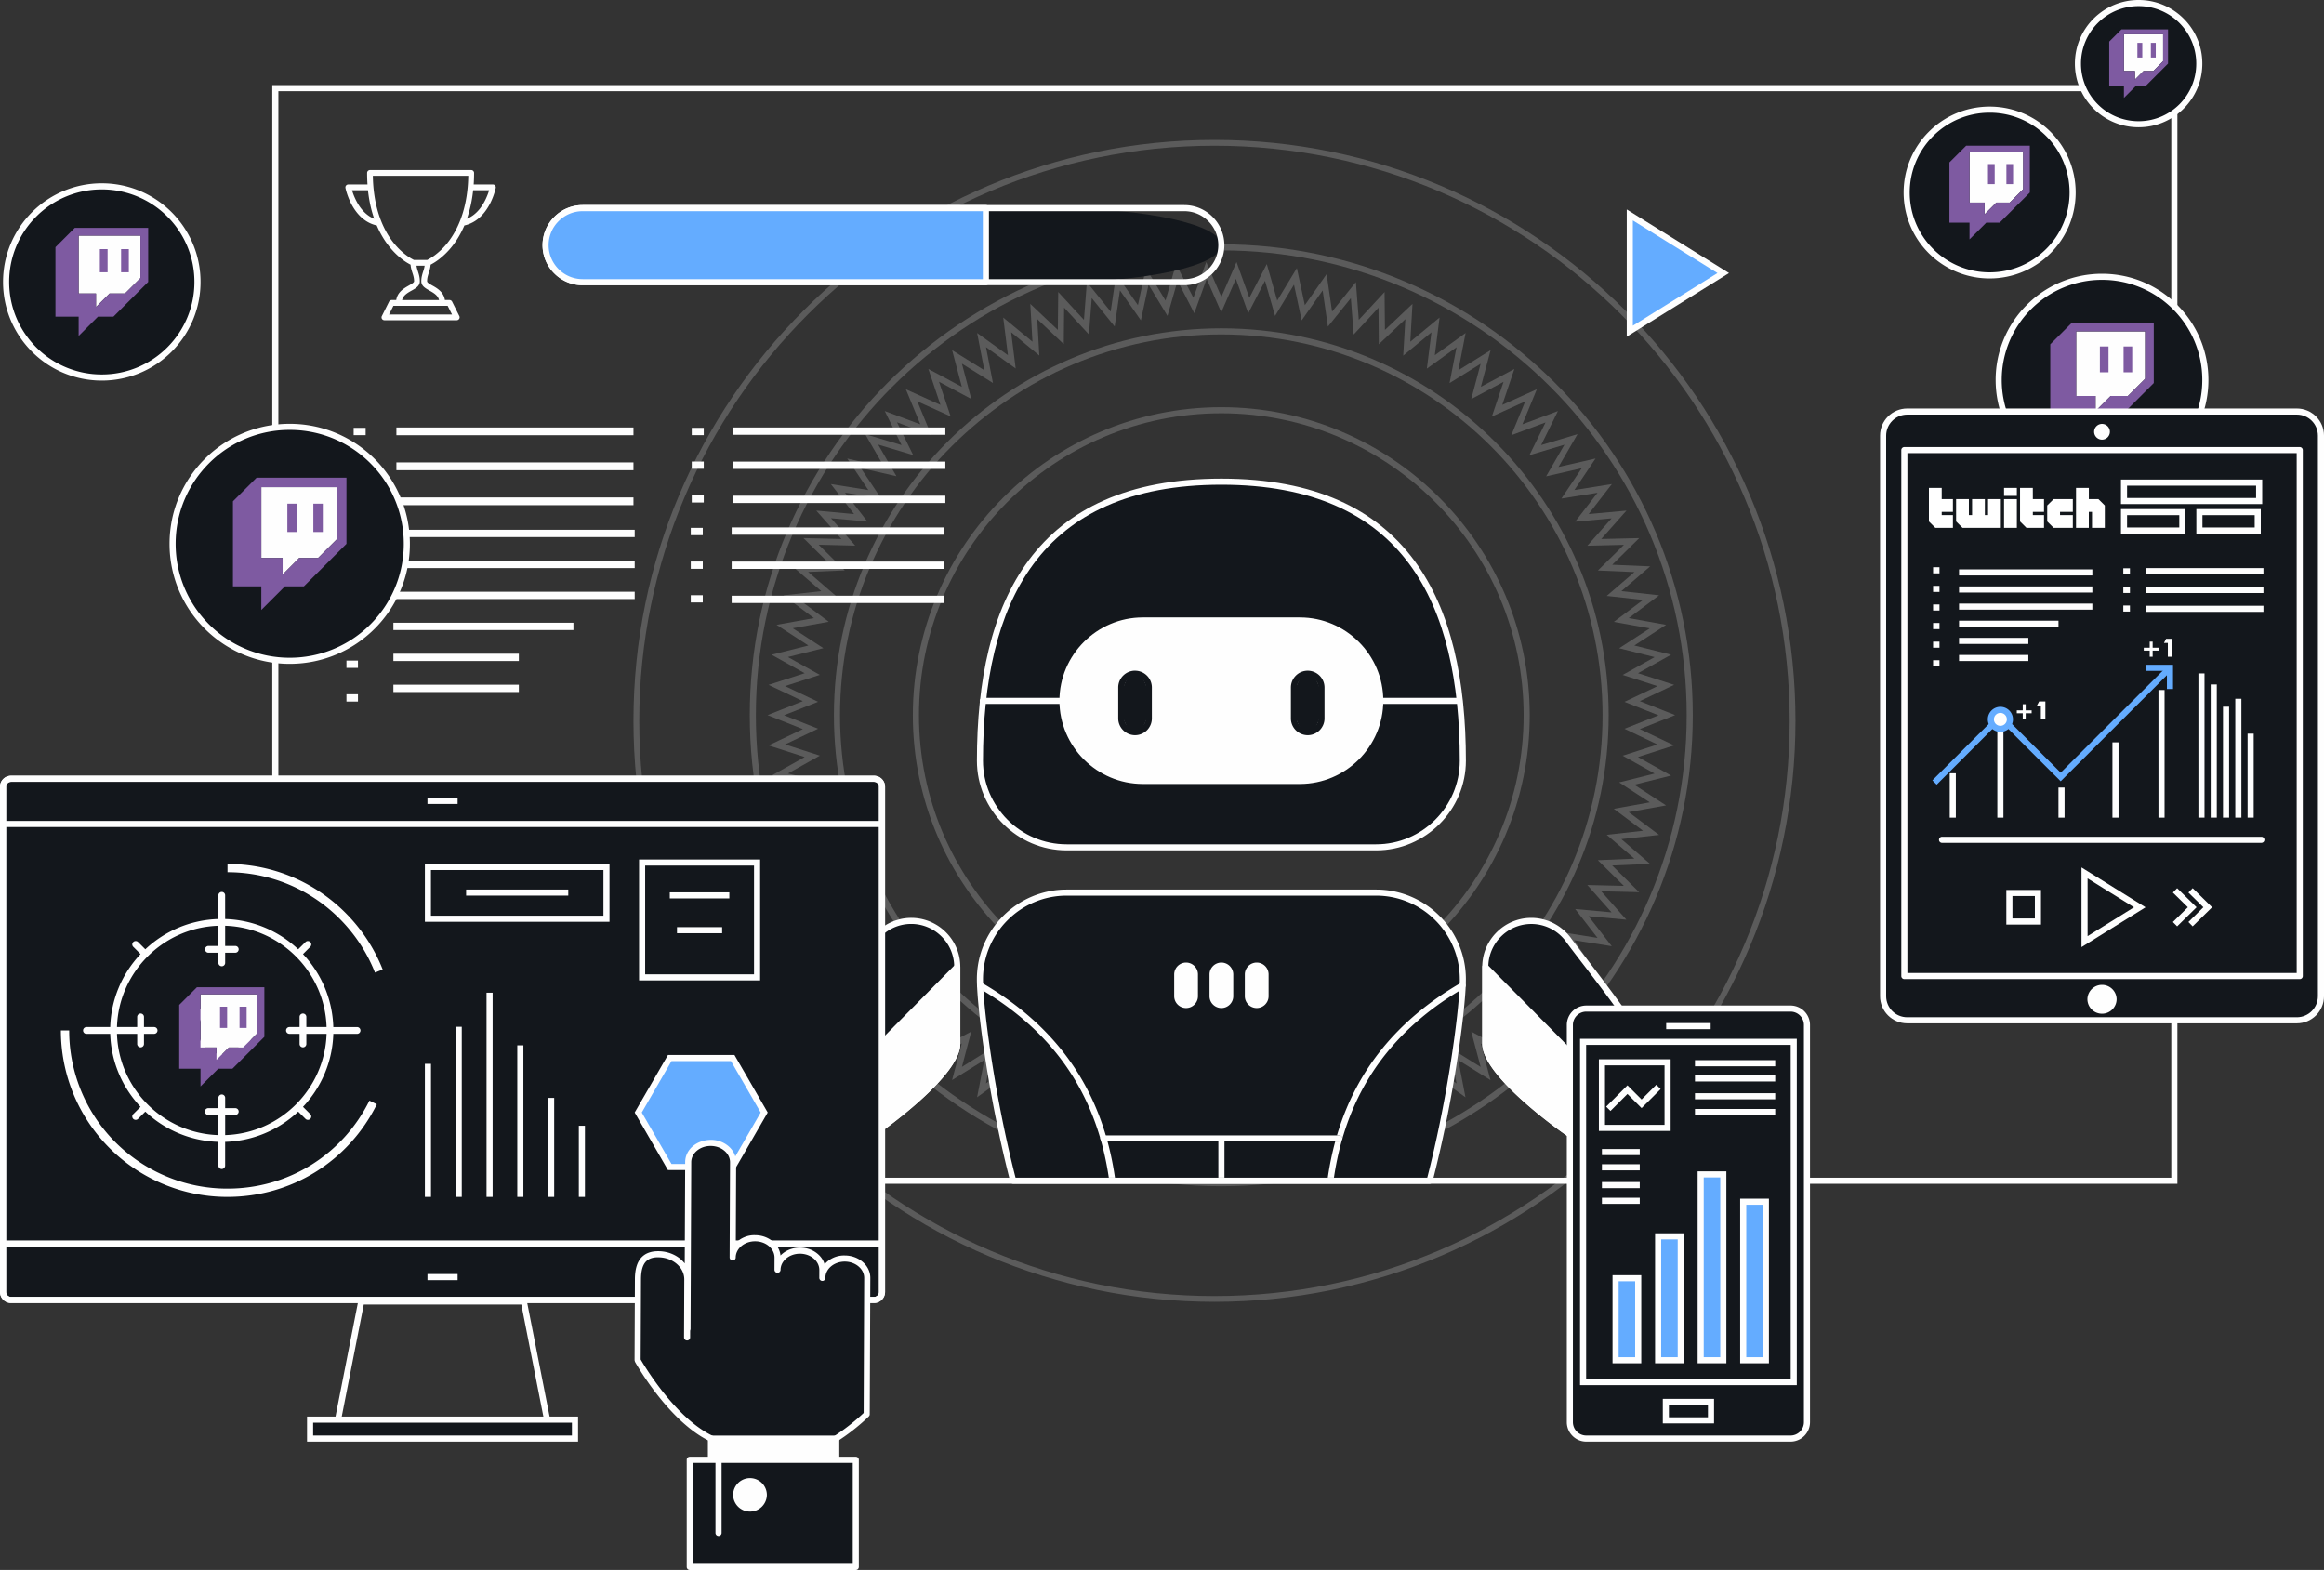 <svg width="598" height="404" fill="none" xmlns="http://www.w3.org/2000/svg"><rect width="100%" height="100%" fill="#333333" stroke="none"/><g clip-path="url(#clip0)"><path d="M307.309 287.535l3.181 8.845 3.76-8.625 3.759 8.625 3.181-8.845 4.318 8.35 2.585-9.039 4.87 8.049 1.977-9.19 5.391 7.704 1.349-9.303 5.905 7.322.728-9.365 6.382 6.908.088-9.397 6.834 6.463-.539-9.384 7.248 5.993-1.167-9.328 7.637 5.498-1.789-9.228 7.983 4.971-2.41-9.089 8.302 4.432-2.999-8.914 8.578 3.874-3.583-8.701 8.811 3.297-4.154-8.437 9.011 2.701-4.706-8.143 9.174 2.107-5.24-7.811 9.294 1.479-5.754-7.44 9.369.865-6.238-7.04 9.407.226-6.702-6.608 9.401-.401-7.123-6.143 9.351-1.034-7.525-5.648 9.263-1.661-7.888-5.134 9.13-2.276-8.214-4.595 8.961-2.877-8.503-4.043 8.754-3.473-8.754-3.467 8.503-4.037-8.961-2.883 8.214-4.589-9.13-2.282 7.888-5.121-9.257-1.661 7.525-5.648-9.351-1.035 7.129-6.137-9.4-.407 6.696-6.601-9.408.226 6.238-7.04-9.375.859 5.754-7.441-9.294 1.486 5.24-7.811-9.174 2.1 4.713-8.143-9.018 2.702 4.154-8.432-8.811 3.291 3.583-8.694-8.578 3.874 2.999-8.914-8.308 4.438 2.41-9.09-7.989 4.972 1.795-9.228-7.638 5.498 1.18-9.334-7.261 5.993.552-9.385-6.834 6.463-.087-9.402-6.383 6.901-.721-9.371-5.906 7.321-1.355-9.302-5.397 7.704-1.977-9.196-4.87 8.049-2.585-9.046-4.318 8.356-3.181-8.851-3.759 8.62-3.76-8.62-3.181 8.851-4.311-8.356-2.592 9.04-4.864-8.05-1.977 9.19-5.39-7.704-1.356 9.303-5.899-7.322-.721 9.372-6.383-6.915-.094 9.403-6.828-6.463.54 9.385-7.254-5.993 1.167 9.327-7.638-5.497 1.789 9.233-7.982-4.977 2.403 9.09-8.302-4.432 2.999 8.914-8.578-3.874 3.589 8.694-8.817-3.297 4.161 8.438-9.018-2.708 4.706 8.143-9.174-2.1 5.246 7.81-9.294-1.485 5.755 7.44-9.37-.858 6.238 7.046-9.407-.232 6.702 6.607-9.407.401 7.123 6.143-9.35 1.034 7.524 5.642-9.263 1.668 7.889 5.127-9.131 2.282 8.214 4.595-8.955 2.884 8.503 4.037-8.754 3.466 8.754 3.473-8.497 4.043 8.956 2.878-8.215 4.594 9.131 2.276-7.889 5.128 9.257 1.661-7.518 5.654 9.35 1.035-7.129 6.137 9.407.407-6.702 6.595 9.407-.22-6.238 7.034 9.37-.853-5.749 7.435 9.294-1.48-5.246 7.805 9.175-2.1-4.713 8.143 9.024-2.696-4.161 8.431 8.817-3.291-3.589 8.695 8.579-3.874-3.006 8.908 8.302-4.426-2.403 9.089 7.988-4.977-1.795 9.228 7.638-5.485-1.174 9.321 7.249-5.993-.54 9.391 6.834-6.463.088 9.396 6.382-6.901.722 9.365 5.899-7.322 1.349 9.303 5.397-7.704 1.977 9.189 4.863-8.042 2.592 9.039 4.324-8.35zm10.844 13.089l-3.897-8.945-3.904 8.945-3.301-9.177-4.48 8.663-2.686-9.378-5.052 8.35-2.052-9.541-5.604 7.999-1.4-9.66-6.124 7.598-.754-9.729-6.626 7.165-.088-9.754-7.092 6.707.559-9.747-7.531 6.224 1.224-9.678-7.926 5.691 1.864-9.578-8.296 5.159 2.497-9.434-8.616 4.595 3.119-9.24-8.899 4.012 3.722-9.021-9.15 3.416 4.317-8.75-9.356 2.802 4.888-8.451-9.52 2.182 5.441-8.105-9.645 1.529 5.968-7.716-9.727.883 6.476-7.303-9.765.232 6.953-6.845-9.758-.42 7.399-6.375-9.702-1.072 7.807-5.867-9.614-1.724 8.189-5.322-9.476-2.364 8.522-4.77-9.294-2.984 8.824-4.194-9.081-3.604 9.074-3.598-8.817-4.188 9.294-2.996-8.522-4.764 9.476-2.37-8.189-5.322 9.614-1.73-7.813-5.861 9.708-1.078-7.399-6.376 9.758-.42-6.953-6.857 9.771.238-6.47-7.309 9.727.89-5.974-7.723 9.645 1.542-5.441-8.105 9.52 2.175-4.888-8.45 9.357 2.808-4.318-8.757 9.15 3.422-3.722-9.02 8.899 4.018-3.113-9.246 8.617 4.601-2.492-9.434 8.284 5.165-1.858-9.585 7.926 5.705-1.211-9.685 7.525 6.218-.565-9.741 7.091 6.707.101-9.76 6.62 7.171.753-9.729 6.125 7.604 1.412-9.654 5.598 7.993 2.052-9.54 5.052 8.355 2.692-9.384 4.475 8.67 3.301-9.178 3.903 8.94 3.897-8.946 3.301 9.184 4.487-8.67 2.686 9.384 5.052-8.356 2.052 9.547 5.604-7.999 1.406 9.654 6.124-7.604.747 9.73 6.633-7.166.095 9.754 7.091-6.707-.565 9.741 7.531-6.218-1.224 9.685 7.926-5.705-1.864 9.579 8.29-5.166-2.497 9.435 8.616-4.602-3.113 9.247 8.899-4.018-3.722 9.02 9.144-3.416-4.318 8.751 9.357-2.802-4.888 8.443 9.526-2.175-5.441 8.106 9.645-1.536-5.974 7.723 9.727-.89-6.482 7.309 9.771-.232-6.954 6.851 9.759.42-7.399 6.376 9.708 1.072-7.813 5.867 9.614 1.73-8.183 5.316 9.476 2.369-8.522 4.765 9.3 2.996-8.823 4.187 9.074 3.599-9.081 3.604 8.824 4.194-9.301 2.99 8.523 4.77-9.476 2.357 8.183 5.322-9.614 1.731 7.813 5.861-9.708 1.078 7.392 6.375-9.758.42 6.953 6.858-9.771-.232 6.476 7.315-9.727-.896 5.968 7.723-9.651-1.536 5.44 8.112-9.52-2.182 4.883 8.45-9.357-2.802 4.318 8.758-9.144-3.423 3.721 9.027-8.898-4.025 3.112 9.246-8.61-4.601 2.498 9.435-8.29-5.159 1.858 9.578-7.926-5.704 1.211 9.678-7.524-6.218.558 9.741-7.091-6.713-.094 9.76-6.627-7.172-.753 9.729-6.125-7.597-1.406 9.66-5.598-7.999-2.052 9.535-5.052-8.35-2.679 9.378-4.487-8.67-3.301 9.177.006.019z" fill="#5B5B5B"/><path d="M314.254 86.061c-54.095 0-98.105 43.962-98.105 97.991 0 54.036 44.01 98.004 98.105 98.004 54.095 0 98.106-43.962 98.106-98.004 0-54.035-44.011-97.99-98.106-97.99zm0 197.562c-54.961 0-99.674-44.664-99.674-99.571 0-54.9 44.713-99.564 99.674-99.564 54.961 0 99.681 44.664 99.681 99.564 0 54.901-44.713 99.571-99.681 99.571z" fill="#5B5B5B"/><path d="M314.253 64.436c-66.032 0-119.756 53.66-119.756 119.618s53.724 119.624 119.756 119.624c66.031 0 119.755-53.666 119.755-119.624S380.284 64.436 314.253 64.436zm0 240.809c-66.898 0-121.325-54.367-121.325-121.191 0-66.823 54.427-121.185 121.325-121.185 66.897 0 121.324 54.362 121.324 121.185 0 66.824-54.427 121.191-121.324 121.191z" fill="#5B5B5B"/><path d="M314.255 106.348c-42.899 0-77.797 34.86-77.797 77.712 0 42.852 34.898 77.712 77.797 77.712 42.9 0 77.798-34.86 77.798-77.712 0-42.852-34.898-77.712-77.798-77.712zm0 156.991c-43.765 0-79.366-35.568-79.366-79.279 0-43.717 35.607-79.279 79.366-79.279 43.766 0 79.367 35.562 79.367 79.279s-35.601 79.279-79.367 79.279z" fill="#5B5B5B"/><path d="M312.5 37.5c-81.612 0-148.006 66.392-148.006 148.003 0 81.611 66.394 148.009 148.006 148.009s148.006-66.398 148.006-148.009c0-81.611-66.394-148.003-148.006-148.003zm0 297.5C230.063 335 163 267.933 163 185.497 163 103.067 230.069 36 312.5 36 394.937 36 462 103.061 462 185.497S394.937 335 312.5 335z" fill="#5B5B5B"/><path d="M188.27 155.174h54.728v-1.881H188.27v1.881zM188.523 129.444h54.729v-1.881h-54.729v1.881zM102 130h61v-2h-61v2zM188.27 137.61h54.728v-1.881H188.27v1.881zM188.523 111.881h54.729V110h-54.729v1.881zM102 112h61v-2h-61v2zM188.27 146.39h54.728v-1.88H188.27v1.88zM188.523 120.661h54.729v-1.881h-54.729v1.881zM102 121h61v-2h-61v2zM177.746 137.71h3.088v-1.881h-3.088v1.881zM178 111.98h3.088v-1.88H178v1.88zM91 111.98h3.088v-1.88H91v1.88zM177.746 146.373h3.088v-1.881h-3.088v1.881zM178 120.643h3.088v-1.88H178v1.88zM91 120.643h3.088v-1.88H91v1.88zM177.746 155.041h3.088v-1.881h-3.088v1.881zM178 129.311h3.088v-1.88H178v1.88zM91 129.311h3.088v-1.88H91v1.88zM101.225 138.205h62.096v-1.881h-62.096v1.881zM101.225 154.151h62.096v-1.881h-62.096v1.881zM101.225 170.106h32.281v-1.887h-32.281v1.887zM101.225 146.178h62.096v-1.881h-62.096v1.881zM101.225 162.133h46.326v-1.887h-46.326v1.887zM101.225 178.08h32.281v-1.881h-32.281v1.881zM89.147 137.215h2.962v-1.881h-2.962v1.881zM89.147 145.878h2.962v-1.881h-2.962v1.881zM89.147 154.545h2.962v-1.88h-2.962v1.88zM89.147 163.209h2.962v-1.881h-2.962v1.881zM89.147 171.874h2.962v-1.88h-2.962v1.88zM89.147 180.537h2.962v-1.881h-2.962v1.881z" fill="#FEFEFE"/><path d="M419.377 55.309v29.913l24.048-14.963-24.048-14.95z" fill="#64ACFF"/><path d="M420.157 56.72v27.092l21.776-13.546-21.776-13.547zm-1.569 29.913V53.898l26.313 16.367-26.313 16.368z" fill="#FEFEFE"/><path d="M71.631 303.057h487.075V23.47H71.631v279.587zm488.644 1.567H70.063V21.904h490.212v282.72z" fill="#FEFEFE"/><path d="M540.882 124.349c14.685 0 26.59-11.891 26.59-26.56 0-14.669-11.905-26.56-26.59-26.56s-26.589 11.891-26.589 26.56c0 14.669 11.904 26.56 26.589 26.56z" fill="#13171C"/><path d="M540.884 70.447c7.555 0 14.402 3.06 19.353 8.012 4.952 4.945 8.02 11.785 8.02 19.332a27.223 27.223 0 01-8.02 19.332 27.31 27.31 0 01-19.353 8.012 27.282 27.282 0 01-19.354-8.012c-4.952-4.946-8.02-11.785-8.02-19.332a27.223 27.223 0 018.02-19.332 27.31 27.31 0 0119.354-8.012zm18.243 9.115a25.736 25.736 0 00-18.243-7.548 25.75 25.75 0 00-18.25 7.548 25.677 25.677 0 00-7.555 18.223 25.692 25.692 0 007.555 18.229 25.74 25.74 0 0018.25 7.547c7.122 0 13.58-2.883 18.243-7.547a25.681 25.681 0 007.555-18.23 25.666 25.666 0 00-7.555-18.222z" fill="#FEFEFE"/><path d="M550.293 31.977c8.623 0 15.614-6.982 15.614-15.596S558.916.785 550.293.785c-8.623 0-15.613 6.982-15.613 15.596s6.99 15.596 15.613 15.596z" fill="#13171C"/><path d="M550.298 0c4.524 0 8.629 1.83 11.591 4.795a16.313 16.313 0 014.8 11.579c0 4.52-1.832 8.619-4.8 11.578a16.35 16.35 0 01-11.591 4.795c-4.525 0-8.629-1.83-11.591-4.795a16.314 16.314 0 01-4.801-11.578c0-4.52 1.833-8.62 4.801-11.579A16.347 16.347 0 01550.298 0zm10.486 5.905a14.794 14.794 0 00-10.486-4.338 14.793 14.793 0 00-10.487 4.338 14.765 14.765 0 00-4.342 10.475c0 4.087 1.657 7.792 4.342 10.475a14.798 14.798 0 0010.487 4.338c4.091 0 7.8-1.662 10.486-4.338a14.762 14.762 0 004.343-10.475c0-4.087-1.663-7.792-4.343-10.475z" fill="#FEFEFE"/><path d="M74.547 170.041c16.643 0 30.135-13.477 30.135-30.101 0-16.625-13.492-30.102-30.135-30.102s-30.135 13.477-30.135 30.102c0 16.624 13.492 30.101 30.135 30.101z" fill="#13171C"/><path d="M74.548 109.056c8.535 0 16.267 3.46 21.864 9.046 5.598 5.591 9.056 13.308 9.056 21.839 0 8.526-3.464 16.249-9.056 21.84-5.597 5.592-13.323 9.046-21.864 9.046a30.84 30.84 0 01-21.864-9.046c-5.597-5.591-9.055-13.308-9.055-21.84 0-8.525 3.458-16.248 9.056-21.839 5.597-5.592 13.322-9.046 21.863-9.046zm20.754 10.155a29.286 29.286 0 00-20.754-8.588 29.26 29.26 0 00-20.753 8.588c-5.309 5.303-8.597 12.638-8.597 20.73 0 8.093 3.288 15.427 8.597 20.731a29.286 29.286 0 0020.753 8.588 29.286 29.286 0 0020.754-8.588c5.309-5.304 8.597-12.638 8.597-20.731a29.194 29.194 0 00-8.597-20.73z" fill="#FEFEFE"/><path d="M511.972 70.867c11.791 0 21.35-9.548 21.35-21.326s-9.559-21.326-21.35-21.326c-11.79 0-21.349 9.548-21.349 21.326s9.559 21.326 21.349 21.326z" fill="#13171C"/><path d="M511.968 27.433a22.081 22.081 0 0115.651 6.475c4.004 4 6.483 9.528 6.483 15.634a22.031 22.031 0 01-6.483 15.634 22.081 22.081 0 01-15.651 6.475 22.078 22.078 0 01-15.651-6.475 22.031 22.031 0 01-6.483-15.634 22.031 22.031 0 016.483-15.634c4.003-4 9.538-6.475 15.651-6.475zm14.54 7.585A20.509 20.509 0 00511.968 29c-5.68 0-10.819 2.3-14.541 6.018a20.466 20.466 0 00-6.024 14.524 20.466 20.466 0 006.024 14.524 20.51 20.51 0 0014.541 6.018c5.679 0 10.819-2.3 14.54-6.018a20.462 20.462 0 006.025-14.524 20.462 20.462 0 00-6.025-14.524z" fill="#FEFEFE"/><path d="M26.193 97.145c13.597 0 24.619-11.01 24.619-24.592 0-13.582-11.022-24.592-24.619-24.592S1.574 58.971 1.574 72.553c0 13.582 11.023 24.592 24.62 24.592z" fill="#13171C"/><path d="M26.193 47.172a25.34 25.34 0 0117.967 7.434c4.6 4.595 7.442 10.939 7.442 17.947 0 7.009-2.842 13.352-7.442 17.947a25.34 25.34 0 01-17.967 7.435A25.34 25.34 0 018.226 90.5C3.626 85.905.783 79.562.783 72.553c0-7.008 2.843-13.352 7.443-17.947a25.34 25.34 0 0117.967-7.434zm16.856 8.544a23.779 23.779 0 00-16.856-6.97 23.779 23.779 0 00-16.856 6.97 23.726 23.726 0 00-6.979 16.837c0 6.576 2.667 12.531 6.979 16.838a23.78 23.78 0 0016.856 6.97 23.78 23.78 0 0016.856-6.97 23.727 23.727 0 006.978-16.838 23.726 23.726 0 00-6.978-16.837z" fill="#FEFEFE"/><path fill-rule="evenodd" clip-rule="evenodd" d="M109.976 67.175c.464-.213 2.924-1.442 5.353-4.476 2.441-3.046 5.347-8.581 5.441-17.734H95.655c.094 9.152 3 14.688 5.441 17.734 2.429 3.034 4.889 4.257 5.353 4.476h3.527zm-4.198 7.36c-1.205.676-2.441 1.385-2.649 2.958h10.161c-.208-1.567-1.444-2.275-2.649-2.959-1.01-.57-1.97-1.115-1.97-2.156 0-1.003.244-1.768.489-2.514.182-.57.345-1.122.408-1.761h-2.717c.056.64.219 1.19.408 1.761.238.74.489 1.511.489 2.514 0 1.04-.954 1.58-1.97 2.156zm-4.719 3.886l-1.394 2.79h17.101l-1.399-2.79h-14.308zm25.158-29.732h-4.719c-.314 3.16-.973 5.817-1.801 8.043 4.317-1.298 6.056-6.344 6.52-8.043zm-31.29 0h-4.725c.47 1.692 2.203 6.751 6.526 8.043-.828-2.226-1.487-4.884-1.8-8.043zm10.97 19.257c-.784-.382-3.132-1.68-5.491-4.614-1.092-1.347-2.266-3.172-3.263-5.547-6.282-1.285-7.926-9.134-7.995-9.472a.467.467 0 01.458-.558h5.24a44.624 44.624 0 01-.12-3.254c0-.256.214-.463.465-.463h26.043c.258 0 .465.207.465.464 0 1.134-.044 2.219-.12 3.253h5.241c.294 0 .514.27.458.558-.069.338-1.714 8.193-7.995 9.472-.998 2.376-2.178 4.193-3.264 5.547-2.366 2.934-4.713 4.238-5.497 4.614-.044.853-.257 1.542-.471 2.207-.226.702-.439 1.366-.439 2.225 0 .501.697.89 1.5 1.348 1.242.702 2.905 1.655 3.125 3.767h1.425c.175 0 .339.1.414.257l1.857 3.718a.462.462 0 01-.414.67H98.912a.463.463 0 01-.414-.67l1.858-3.718a.46.46 0 01.414-.257h1.418c.213-2.119 1.889-3.065 3.132-3.767.803-.452 1.493-.847 1.493-1.348 0-.859-.213-1.523-.445-2.225-.214-.665-.433-1.354-.477-2.207h.006z" fill="#FEFEFE"/><path d="M109.919 66.898c.27-.131.947-.476 1.839-1.128a17.852 17.852 0 003.363-3.24c1.368-1.706 2.881-4.207 3.954-7.705.803-2.614 1.355-5.78 1.418-9.585H95.937c.063 3.805.621 6.971 1.418 9.585 1.073 3.498 2.586 6 3.954 7.704 1.198 1.492 2.403 2.545 3.363 3.241.885.646 1.569.997 1.839 1.129h3.408zm2.159-.683c-.998.727-1.751 1.097-1.99 1.21l-.056.025h-3.64l-.057-.025c-.238-.106-.985-.476-1.989-1.21a18.195 18.195 0 01-3.464-3.341c-1.4-1.749-2.956-4.313-4.054-7.886-.835-2.72-1.406-6.024-1.45-10.017v-.276h25.667v.276c-.044 3.987-.615 7.297-1.449 10.017-1.099 3.573-2.649 6.137-4.054 7.886a18.195 18.195 0 01-3.464 3.341zm-6.163 8.557c-.584.332-1.18.67-1.644 1.103-.377.357-.672.784-.81 1.335h9.508c-.138-.558-.433-.984-.81-1.335-.464-.439-1.06-.777-1.644-1.103h-.006c-1.08-.615-2.103-1.191-2.103-2.389 0-.52.063-.984.164-1.41.094-.42.219-.809.338-1.185.095-.282.176-.558.245-.833a8.08 8.08 0 00.113-.57h-2.096c.032.193.069.381.113.57.069.282.157.558.245.833.119.376.245.765.339 1.185.094.433.163.89.163 1.41 0 1.198-1.023 1.775-2.102 2.389l-.007.006-.006-.006zm-2.021.708c.502-.476 1.13-.834 1.745-1.178l.012-.007c.942-.532 1.827-1.034 1.827-1.912 0-.482-.057-.902-.145-1.29a11.568 11.568 0 00-.326-1.136 13.753 13.753 0 01-.257-.87 6.198 6.198 0 01-.163-.947l-.026-.301h3.32l-.025.3a6.057 6.057 0 01-.163.947c-.075.301-.163.59-.257.871-.12.364-.239.734-.327 1.135a5.797 5.797 0 00-.144 1.291c0 .878.885 1.38 1.826 1.912l.013.007c.621.35 1.242.702 1.744 1.178.527.495.923 1.122 1.029 1.975l.038.307h-10.788l.038-.307c.113-.859.502-1.48 1.029-1.975zm-2.667 3.216l-1.123 2.238h16.21l-1.124-2.238h-13.969.006zm-1.807 2.388l1.475-2.94h14.64l1.676 3.335H99.225l.201-.395h-.006zm26.439-32.126h-4.111a34.375 34.375 0 01-.69 4.156 30.872 30.872 0 01-.91 3.165c1.337-.526 2.397-1.435 3.232-2.457 1.38-1.705 2.134-3.723 2.479-4.858v-.006zm-4.356-.552h5.084l-.095.345c-.294 1.066-1.079 3.435-2.679 5.41-.998 1.234-2.316 2.313-4.029 2.82l-.527.157.194-.514a29.048 29.048 0 001.08-3.636c.307-1.329.546-2.77.703-4.337l.025-.251h.251l-.007.006zm-26.815.552h-4.11c.345 1.134 1.098 3.16 2.478 4.864.829 1.022 1.896 1.937 3.226 2.457a30.344 30.344 0 01-.91-3.165 35.884 35.884 0 01-.69-4.156h.006zm-4.474-.552h4.97l.025.25c.157 1.568.395 3.01.703 4.339a29.123 29.123 0 001.08 3.636l.188.514-.528-.157c-1.713-.514-3.025-1.593-4.029-2.821-1.6-1.975-2.384-4.344-2.68-5.41l-.093-.345h.357l.007-.006zm15.431 19.709a14.02 14.02 0 01-2.058-1.304 19.324 19.324 0 01-3.383-3.31 22.113 22.113 0 01-1.813-2.627c-.496-.846-.986-1.799-1.437-2.852-2.134-.476-3.74-1.686-4.933-3.103-2.34-2.77-3.088-6.331-3.132-6.557l-.012-.144a.744.744 0 01.596-.727c.05-.007.094-.013.145-.013h4.945a39.91 39.91 0 01-.07-1.304 50.06 50.06 0 01-.03-1.673c0-.2.08-.389.219-.52a.747.747 0 01.52-.22h26.044c.201 0 .389.081.521.22.132.131.22.32.22.52 0 .551-.013 1.11-.032 1.673-.019.452-.037.884-.069 1.304h4.945a.716.716 0 01.571.27c.107.132.17.294.17.47l-.013.138c-.044.226-.79 3.786-3.131 6.557-1.193 1.417-2.799 2.626-4.933 3.103a24.665 24.665 0 01-1.437 2.852 21.444 21.444 0 01-1.813 2.633 19.347 19.347 0 01-3.389 3.31 14.434 14.434 0 01-2.052 1.304 6.585 6.585 0 01-.17 1.059c-.088.363-.194.715-.307 1.053-.113.345-.22.683-.302 1.034a5.06 5.06 0 00-.125 1.11c0 .339.628.696 1.355 1.103.641.358 1.381.784 2.002 1.398.59.583 1.067 1.33 1.224 2.332h1.186a.72.72 0 01.389.113c.12.069.214.175.276.3l1.858 3.718a.717.717 0 01.075.357.82.82 0 01-.106.358l-.007.006a.81.81 0 01-.27.257.776.776 0 01-.357.094H98.918a.71.71 0 01-.358-.094.738.738 0 01-.27-.25l-.006-.007a.79.79 0 01-.107-.357.673.673 0 01.082-.364l1.857-3.717a.783.783 0 01.27-.301.78.78 0 01.389-.113h1.18c.157-1.01.634-1.749 1.23-2.332.628-.614 1.375-1.034 2.008-1.398.389-.22.753-.426 1.011-.633.207-.163.345-.326.345-.476 0-.408-.05-.771-.126-1.11-.075-.345-.188-.683-.301-1.034-.107-.339-.22-.677-.307-1.053a5.872 5.872 0 01-.17-1.066v.013zm-1.726-1.743c.961.72 1.726 1.135 2.109 1.323l.144.069.007.163c.018.407.081.777.169 1.128.082.345.188.683.295 1.01.119.356.232.707.314 1.077a5.4 5.4 0 01.144 1.229c0 .345-.213.64-.552.903-.289.232-.672.445-1.086.677-.609.344-1.318.746-1.895 1.31-.559.545-.998 1.26-1.098 2.244l-.025.25h-1.67a.236.236 0 00-.1.026.159.159 0 00-.069.075l-1.864 3.717a.25.25 0 00-.019.094c0 .032.013.063.025.088a.16.16 0 00.076.069.207.207 0 00.094.025h18.607a.164.164 0 00.094-.025.187.187 0 00.1-.163.194.194 0 00-.019-.088l-1.857-3.717a.164.164 0 00-.069-.075.19.19 0 00-.101-.032h-1.675l-.025-.244c-.101-.984-.54-1.699-1.098-2.244-.571-.564-1.274-.966-1.877-1.304l-.012-.006c-.879-.496-1.632-.928-1.632-1.58a5.4 5.4 0 01.144-1.229c.088-.376.201-.727.314-1.078a12.8 12.8 0 00.295-1.01 6.16 6.16 0 00.163-1.127l.007-.164.144-.068c.383-.182 1.148-.596 2.108-1.323.967-.727 2.128-1.774 3.295-3.216a20.907 20.907 0 001.764-2.564c.502-.859.997-1.824 1.455-2.915l.057-.131.144-.032c2.065-.42 3.621-1.586 4.77-2.946 2.246-2.664 2.968-6.093 3.012-6.312v-.038a.234.234 0 00-.044-.125.23.23 0 00-.113-.07c-1.669-.125-3.834 0-5.566 0l.018-.294a45.158 45.158 0 00.12-3.235.17.17 0 00-.057-.131.197.197 0 00-.138-.057H95.203c-.05 0-.1.02-.132.057a.17.17 0 00-.057.131 45.66 45.66 0 00.12 3.229l.019.294c-1.708 0-3.935-.131-5.573 0a.17.17 0 00-.107.063.198.198 0 00-.044.12v.037c.044.22.76 3.648 3.013 6.312 1.148 1.36 2.704 2.526 4.769 2.947l.144.03.057.132c.458 1.091.954 2.063 1.456 2.922a20.757 20.757 0 001.763 2.557 18.693 18.693 0 003.288 3.216v.019zM556.605 15.746l-2.523 2.52h-2.523l-2.203 2.207v-2.207h-2.842V8.819h10.091v6.927z" fill="#FEFEFE"/><path d="M556.603 15.747l-2.522 2.52h-2.523l-2.209 2.207v-2.207h-2.837V8.821h10.085v6.926h.006zm-10.718-8.186l-3.151 3.146v11.334h3.785v3.147l3.15-3.147h2.523l5.673-5.667V7.561h-11.98z" fill="#7E5AA1"/><path d="M553.447 14.808h1.262v-3.78h-1.262v3.78zM549.982 14.808h1.262v-3.78h-1.262v3.78z" fill="#7E5AA1"/><path d="M86.715 138.724l-4.87 4.865h-4.87l-4.254 4.256v-4.256h-5.479v-18.236h19.473v13.371z" fill="#FEFEFE"/><path d="M86.715 138.725l-4.87 4.865h-4.87l-4.26 4.256v-4.256h-5.48v-18.236H86.71v13.371h.006zM66.03 122.922l-6.088 6.08v21.878h7.299v6.08l6.087-6.08h4.87l10.95-10.939v-17.019H66.032z" fill="#7E5AA1"/><path d="M80.629 136.901h2.435v-7.291h-2.435v7.291zM73.94 136.901h2.428v-7.291H73.94v7.291z" fill="#7E5AA1"/><path d="M520.589 48.682l-3.446 3.441h-3.451l-3.019 3.015v-3.015h-3.878v-12.92h13.794v9.479z" fill="#FEFEFE"/><path d="M520.586 48.681l-3.451 3.448h-3.452l-3.018 3.015V52.13h-3.879v-12.92h13.794v9.472h.006zm-14.659-11.196l-4.312 4.307v15.502h5.171v4.307l4.312-4.307h3.451l7.757-7.748V37.492h-16.379v-.007z" fill="#7E5AA1"/><path d="M516.275 47.385h1.726v-5.166h-1.726v5.166zM511.539 47.385h1.726v-5.166h-1.726v5.166z" fill="#7E5AA1"/><path d="M36.137 71.555l-3.979 3.974H28.18l-3.477 3.48v-3.48h-4.474V60.635h15.908v10.92z" fill="#FEFEFE"/><path d="M36.138 71.556l-3.979 3.974H28.18l-3.482 3.48v-3.48h-4.475v-14.9h15.909v10.926h.006zm-16.9-12.913l-4.97 4.964v17.878h5.968v4.965l4.97-4.965h3.979l8.948-8.939V58.643H19.238z" fill="#7E5AA1"/><path d="M31.162 70.071h1.99V64.11h-1.99v5.961zM25.695 70.071h1.99V64.11h-1.99v5.961z" fill="#7E5AA1"/><path d="M551.976 97.463l-4.437 4.432h-4.437l-3.884 3.881v-3.881h-4.989V85.277h17.747v12.186z" fill="#FEFEFE"/><path d="M551.976 97.465l-4.437 4.432h-4.437l-3.884 3.88v-3.88h-4.996V85.272h17.754v12.193zM533.118 83.06L527.57 88.6v19.947h6.659v5.541l5.547-5.541h4.437l9.984-9.974V83.06h-21.079z" fill="#7E5AA1"/><path d="M546.428 95.804h2.221v-6.651h-2.221v6.65zM540.328 95.804h2.222v-6.651h-2.222v6.65z" fill="#7E5AA1"/><path d="M271.169 53.56h-87.694c-23.8 0-43.094 4.264-43.094 9.525 0 5.26 19.294 9.525 43.094 9.525h87.694c23.8 0 43.094-4.264 43.094-9.525 0-5.26-19.294-9.525-43.094-9.525z" fill="#13171C"/><path d="M149.922 52.775h154.811c2.837 0 5.423 1.16 7.286 3.028a10.269 10.269 0 013.031 7.278c0 2.833-1.161 5.416-3.031 7.284a10.29 10.29 0 01-7.286 3.028H149.922c-2.836 0-5.422-1.16-7.285-3.028a10.266 10.266 0 01-3.032-7.278 10.28 10.28 0 013.032-7.284 10.29 10.29 0 017.285-3.028zm154.811 1.567H149.922a8.736 8.736 0 00-6.181 2.57 8.704 8.704 0 00-2.573 6.175c0 2.4.985 4.589 2.573 6.175a8.725 8.725 0 006.181 2.57h154.811a8.736 8.736 0 006.182-2.57 8.703 8.703 0 002.573-6.175c0-2.4-.985-4.589-2.573-6.175a8.726 8.726 0 00-6.182-2.57z" fill="#FEFEFE"/><path fill-rule="evenodd" clip-rule="evenodd" d="M149.921 53.56h103.76v19.05h-103.76c-5.246 0-9.532-4.288-9.532-9.522 0-5.24 4.292-9.522 9.532-9.522v-.006z" fill="#64ACFF"/><path d="M149.922 52.775h103.76c.433 0 .784.351.784.784v19.05a.784.784 0 01-.784.784h-103.76c-2.836 0-5.422-1.16-7.285-3.028a10.266 10.266 0 01-3.032-7.278 10.28 10.28 0 013.032-7.284 10.29 10.29 0 017.285-3.028zm102.976 1.567H149.922a8.736 8.736 0 00-6.181 2.57 8.704 8.704 0 00-2.573 6.175c0 2.4.985 4.589 2.573 6.175a8.725 8.725 0 006.181 2.57h102.976V54.342z" fill="#FEFEFE"/><path d="M597.213 256.361c0 3.422-2.78 6.193-6.206 6.193H490.755c-3.426 0-6.206-2.771-6.206-6.193V112.095a6.196 6.196 0 016.206-6.194h100.252c3.426 0 6.206 2.777 6.206 6.194v144.266z" fill="#13171C"/><path d="M490.759 106.686c-2.988 0-5.423 2.426-5.423 5.41v144.266c0 2.984 2.429 5.41 5.423 5.41H591.01c2.987 0 5.422-2.426 5.422-5.41V112.096c0-2.984-2.428-5.41-5.422-5.41H490.759zM591.01 263.339H490.759c-3.854 0-6.991-3.128-6.991-6.977V112.096c0-3.849 3.137-6.977 6.991-6.977H591.01c3.853 0 6.991 3.128 6.991 6.977v144.266c0 3.849-3.138 6.977-6.991 6.977z" fill="#FEFEFE"/><path d="M490.016 251.164h101.732V115.818H490.016v135.346z" fill="#13171C"/><path d="M490.801 250.38h100.17V116.608h-100.17V250.38zm100.955 1.568H490.017a.785.785 0 01-.785-.784V115.825c0-.433.352-.784.785-.784h101.739c.433 0 .784.351.784.784v135.339a.784.784 0 01-.784.784z" fill="#FEFEFE"/><path d="M542.126 111.112a1.244 1.244 0 01-2.485 0 1.241 1.241 0 012.485 0z" fill="#fff"/><path d="M540.879 110.655a.457.457 0 100 .915.456.456 0 100-.915zm0 2.476a2.03 2.03 0 01-2.027-2.025 2.03 2.03 0 012.027-2.025 2.03 2.03 0 012.027 2.025 2.03 2.03 0 01-2.027 2.025zM543.86 257.106a2.973 2.973 0 01-2.981 2.972 2.972 2.972 0 110-5.943 2.977 2.977 0 012.981 2.971z" fill="#FEFEFE"/><path d="M540.88 254.92a2.19 2.19 0 00-2.19 2.187c0 1.204.985 2.188 2.19 2.188a2.19 2.19 0 002.19-2.188 2.19 2.19 0 00-2.19-2.187zm0 5.942a3.76 3.76 0 01-3.759-3.755 3.76 3.76 0 017.518 0 3.763 3.763 0 01-3.759 3.755zM552.18 157.454h30.235v-1.573H552.18v1.573zM552.18 147.75h30.235v-1.573H552.18v1.573zM552.18 152.604h30.235v-1.568H552.18v1.568zM546.359 147.801h1.707v-1.568h-1.707v1.568zM546.359 152.591h1.707v-1.567h-1.707v1.567zM546.359 157.379h1.707v-1.567h-1.707v1.567zM504.09 148.077h34.302v-1.567H504.09v1.567zM504.09 156.89h34.302v-1.574H504.09v1.574zM504.09 165.698h17.835v-1.567H504.09v1.567zM504.09 152.478h34.302v-1.567H504.09v1.567zM504.09 161.292h25.591v-1.567H504.09v1.567zM504.09 170.106h17.835v-1.567H504.09v1.567zM497.418 147.531h1.638v-1.567h-1.638v1.567zM497.418 152.322h1.638v-1.567h-1.638v1.567zM497.418 157.111h1.638v-1.574h-1.638v1.574zM497.418 161.894h1.638v-1.574h-1.638v1.574zM497.418 166.675h1.638v-1.567h-1.638v1.567zM497.418 171.465h1.638v-1.567h-1.638v1.567z" fill="#FEFEFE"/><path d="M498.339 201.918l-1.11-1.11 17.502-17.483 15.519 15.502 27.418-27.387 1.111 1.103-28.529 28.503-15.519-15.508-16.392 16.38z" fill="#64ACFF"/><path d="M559.149 177.301h-1.569v-4.664h-5.478v-1.567h7.047v6.231z" fill="#64ACFF"/><path d="M501.695 210.407h1.569v-11.422h-1.569v11.422zM513.945 210.405h1.569v-23.25h-1.569v23.25zM529.674 210.406h1.569v-7.748h-1.569v7.748zM555.404 210.405h1.569v-32.841h-1.569v32.841zM543.561 210.406h1.568V191.03h-1.568v19.376z" fill="#FEFEFE"/><path d="M517.186 185.118a2.447 2.447 0 01-2.453 2.445 2.442 2.442 0 01-2.448-2.445 2.45 2.45 0 114.901 0z" fill="#FEFEFE"/><path d="M514.728 183.452a1.665 1.665 0 101.669 1.668c0-.915-.747-1.668-1.669-1.668zm0 4.896a3.234 3.234 0 01-3.232-3.228 3.239 3.239 0 013.232-3.235 3.24 3.24 0 013.238 3.235 3.234 3.234 0 01-3.238 3.228z" fill="#64ACFF"/><path d="M521.242 181.226v1.573h1.531v.74h-1.531v1.58h-.76v-1.58h-1.531v-.74h1.531v-1.573h.76zM525.146 181.551h-.998l.546-1.053h1.613v4.62h-1.161v-3.567zM553.909 165.108v1.573h1.532v.74h-1.532v1.58h-.759v-1.58h-1.525v-.74h1.525v-1.573h.759zM557.818 165.442h-.998l.546-1.06h1.613v4.62h-1.161v-3.56zM565.684 210.407h1.569v-37.123h-1.569v37.123zM568.846 210.406h1.569v-34.27h-1.569v34.27zM572.01 210.405h1.569v-28.553h-1.569v28.553zM575.174 210.407h1.569V179.81h-1.569v30.597zM578.338 210.407h1.569v-21.621h-1.569v21.621zM537.168 226.041v14.856l11.943-7.428-11.943-7.428zm-1.568 17.683V223.22l16.479 10.249-16.479 10.255zM560.212 238.377l-1.099-1.116 3.853-3.799-3.853-3.786 1.099-1.122 4.995 4.908-4.995 4.915z" fill="#FEFEFE"/><path d="M564.21 238.378l-1.099-1.116 3.853-3.799-3.853-3.792 1.099-1.122 4.995 4.914-4.995 4.915zM517.833 236.351h5.773v-5.774h-5.773v5.774zm7.342 1.567h-8.917v-8.908h8.917v8.908zM581.853 216.888h-82.084a.785.785 0 110-1.567h82.084a.784.784 0 110 1.567zM547.327 128.144h33.197v-3.178h-33.197v3.178zm34.772 1.567h-36.341v-6.312h36.341v6.312zM547.327 135.74h13.436v-3.178h-13.436v3.178zm15.005 1.568h-16.574v-6.313h16.574v6.313zM566.723 135.74h13.442v-3.178h-13.442v3.178zm15.011 1.568h-16.58v-6.313h16.58v6.313z" fill="#FEFEFE"/><path d="M499.634 128.43v-2.877h-3.294v8.632l1.644 1.642h4.531v-3.285h-2.881v-.827h2.881v-3.285h-2.881zM511.557 128.431v4.112h-.822v-4.112h-3.289v4.112h-.822v-4.112h-3.288v5.754l1.644 1.643h9.872v-7.397h-3.295zM515.674 128.431h3.294v7.397h-3.294v-7.397zM515.674 125.553h3.294v2.056h-3.294v-2.056zM528.432 128.431l-1.651 1.642v4.112l1.651 1.643h4.939v-3.285h-3.295v-.828h3.295v-3.284h-4.939zM539.948 128.43h-2.46v-2.877h-3.295v10.274h3.289v-4.112h.822v4.112h3.295v-5.755l-1.651-1.642zM523.082 128.43l-.006-2.877h-3.289v8.632l1.644 1.642h4.525v-3.285h-2.874v-.827h2.874v-3.285h-2.874z" fill="#fff"/><path fill-rule="evenodd" clip-rule="evenodd" d="M403.54 241.761l-.013-.019-.012-.019c-2.165-2.877-5.611-4.745-9.47-4.745-6.514 0-11.842 5.322-11.842 11.829v19.828c0 7.428 18.243 21.093 24.977 25.375a14.25 14.25 0 007.675 2.225c7.907 0 14.314-6.4 14.314-14.298 0-8.25-21.563-34.503-25.623-40.176h-.006z" fill="#13171C"/><path d="M404.159 241.293l.013.018c.709.991 1.989 2.658 3.608 4.765 7.5 9.76 22.159 28.829 22.159 35.862 0 4.163-1.688 7.936-4.424 10.663a15.068 15.068 0 01-10.675 4.42c-1.456 0-2.874-.207-4.217-.602a15.014 15.014 0 01-3.822-1.718l-.056-.031c-4.104-2.608-12.463-8.682-18.425-14.744-3.979-4.043-6.916-8.124-6.916-11.29v-19.827c0-3.467 1.419-6.626 3.709-8.908a12.594 12.594 0 018.918-3.705c2.014 0 3.928.483 5.629 1.336a12.76 12.76 0 014.43 3.673l.069.088zm-1.249.946l-.069-.088a11.19 11.19 0 00-3.884-3.222 11.025 11.025 0 00-12.739 2.088 11.013 11.013 0 00-3.251 7.798v19.828c0 2.695 2.742 6.419 6.464 10.199 5.861 5.955 14.101 11.941 18.148 14.512l.051.037a13.37 13.37 0 003.42 1.536c1.192.345 2.466.533 3.784.533 3.734 0 7.116-1.511 9.564-3.956a13.461 13.461 0 003.96-9.553c0-6.513-14.447-25.3-21.833-34.916-1.606-2.088-2.88-3.749-3.627-4.789l.012-.007z" fill="#FEFEFE"/><path fill-rule="evenodd" clip-rule="evenodd" d="M314.28 123.943c47.688 0 62.128 31.186 62.128 71.819 0 12.255-10.041 22.285-22.31 22.285h-79.636c-12.269 0-22.31-10.03-22.31-22.285 0-40.633 14.447-71.819 62.128-71.819z" fill="#13171C"/><path d="M314.279 123.16c24.123 0 39.856 7.918 49.577 20.988 9.683 13.026 13.341 31.142 13.341 51.609 0 6.344-2.598 12.111-6.783 16.292-4.186 4.182-9.96 6.777-16.311 6.777h-79.636c-6.351 0-12.124-2.595-16.31-6.777-4.186-4.181-6.784-9.948-6.784-16.292 0-20.473 3.652-38.583 13.342-51.609 9.721-13.077 25.453-20.988 49.576-20.988h-.012zm48.315 21.922c-9.426-12.675-24.75-20.354-48.315-20.354-23.565 0-38.896 7.679-48.315 20.354-9.458 12.719-13.028 30.522-13.028 50.682 0 5.911 2.422 11.289 6.325 15.182 3.904 3.899 9.282 6.319 15.2 6.319h79.636c5.918 0 11.302-2.42 15.199-6.319 3.904-3.899 6.326-9.271 6.326-15.182 0-20.16-3.571-37.957-13.028-50.682z" fill="#FEFEFE"/><path fill-rule="evenodd" clip-rule="evenodd" d="M376.408 251.972c0-12.255-10.041-22.285-22.31-22.285h-79.636c-12.269 0-22.31 10.03-22.31 22.285 0 7.24 3.013 30.491 8.554 51.867h107.148c5.542-21.376 8.554-44.627 8.554-51.867z" fill="#13171C"/><path d="M375.625 251.974c0-5.912-2.422-11.29-6.326-15.183-3.903-3.899-9.281-6.319-15.199-6.319h-79.636c-5.918 0-11.303 2.42-15.2 6.319-3.903 3.899-6.326 9.271-6.326 15.183 0 4.037.948 13.089 2.749 24.027 1.381 8.394 3.276 17.885 5.629 27.056h105.937c2.354-9.171 4.243-18.662 5.63-27.056 1.801-10.938 2.748-19.99 2.748-24.027h-.006zm-5.215-16.292c4.186 4.181 6.784 9.948 6.784 16.292 0 4.087-.954 13.245-2.774 24.278-1.418 8.588-3.364 18.336-5.792 27.72a.783.783 0 01-.772.652H260.708a.795.795 0 01-.76-.589c-2.441-9.409-4.386-19.176-5.811-27.783-1.82-11.033-2.774-20.185-2.774-24.278 0-6.344 2.598-12.111 6.784-16.292 4.186-4.182 9.959-6.777 16.31-6.777h79.637c6.351 0 12.124 2.595 16.31 6.777h.006zM332.848 159.669H295.71c-12.321 0-22.31 9.239-22.31 20.636 0 11.397 9.989 20.636 22.31 20.636h37.138c12.322 0 22.31-9.239 22.31-20.636 0-11.397-9.988-20.636-22.31-20.636z" fill="#FEFEFE"/><path d="M294.059 158.884h40.433c5.899 0 11.259 2.407 15.15 6.294 3.884 3.88 6.3 9.24 6.3 15.132 0 5.893-2.41 11.246-6.3 15.133-3.885 3.88-9.251 6.293-15.15 6.293h-40.433c-5.899 0-11.258-2.407-15.149-6.293-3.885-3.881-6.301-9.24-6.301-15.133 0-5.892 2.41-11.246 6.301-15.132 3.885-3.881 9.25-6.294 15.149-6.294zm40.433 1.567h-40.433c-5.466 0-10.436 2.232-14.038 5.83-3.602 3.598-5.836 8.563-5.836 14.023 0 5.46 2.234 10.425 5.836 14.023 3.602 3.598 8.572 5.83 14.038 5.83h40.433c5.466 0 10.437-2.232 14.039-5.83 3.602-3.598 5.836-8.563 5.836-14.023 0-5.46-2.234-10.425-5.836-14.023-3.602-3.598-8.573-5.83-14.039-5.83z" fill="#FEFEFE"/><path d="M252.937 181.144a.785.785 0 110-1.567h20.471a.784.784 0 110 1.567h-20.471zM354.991 181.144a.784.784 0 110-1.567h20.471a.785.785 0 110 1.567h-20.471z" fill="#FEFEFE"/><path d="M295.614 180.898c0-4.153-1.586-7.519-3.542-7.519-1.957 0-3.543 3.366-3.543 7.519 0 4.153 1.586 7.519 3.543 7.519 1.956 0 3.542-3.366 3.542-7.519z" fill="#13171C"/><path d="M292.068 172.595c1.193 0 2.272.489 3.057 1.266a4.302 4.302 0 011.267 3.053v7.961a4.327 4.327 0 01-4.324 4.319 4.328 4.328 0 01-3.056-1.272 4.308 4.308 0 01-1.274-3.053v-7.961c0-1.191.49-2.27 1.268-3.053l.05-.044a4.3 4.3 0 013.006-1.222l.006.006zm1.946 2.376a2.749 2.749 0 00-3.853-.038l-.038.038a2.743 2.743 0 00-.81 1.943v7.961c0 .759.314 1.448.81 1.943a2.725 2.725 0 001.945.809c.76 0 1.45-.307 1.946-.809a2.742 2.742 0 00.809-1.943v-7.961c0-.759-.307-1.448-.809-1.943z" fill="#13171C"/><path d="M307.463 253.554c0-2.801-1.017-5.071-2.271-5.071-1.255 0-2.272 2.27-2.272 5.071 0 2.801 1.017 5.071 2.272 5.071 1.254 0 2.271-2.27 2.271-5.071z" fill="#FEFEFE"/><path d="M305.193 247.693c.841 0 1.606.345 2.159.896.552.552.897 1.317.897 2.157v5.604c0 .84-.345 1.598-.897 2.156a3.053 3.053 0 01-2.159.897 3.051 3.051 0 01-2.159-.897 3.044 3.044 0 01-.897-2.156v-5.604a3.059 3.059 0 013.056-3.053zm1.048 2.006c-.27-.27-.64-.433-1.048-.433-.408 0-.785.17-1.054.433-.27.269-.433.639-.433 1.053v5.604c0 .408.169.777.439 1.047.27.27.64.439 1.048.439a1.48 1.48 0 001.048-.439c.27-.27.439-.639.439-1.047v-5.604c0-.407-.169-.777-.439-1.053zM316.551 253.554c0-2.801-1.017-5.071-2.271-5.071-1.255 0-2.272 2.27-2.272 5.071 0 2.801 1.017 5.071 2.272 5.071 1.254 0 2.271-2.27 2.271-5.071z" fill="#FEFEFE"/><path d="M314.283 247.693c.841 0 1.606.345 2.159.896l.043.05a3.04 3.04 0 01.854 2.107v5.604c0 .84-.345 1.598-.897 2.156a3.053 3.053 0 01-2.159.897 3.062 3.062 0 01-2.159-.897 3.027 3.027 0 01-.897-2.156v-5.604c0-.84.345-1.599.897-2.157a3.036 3.036 0 012.159-.896zm1.048 2.006a1.48 1.48 0 00-1.048-.439c-.408 0-.785.169-1.055.433a1.478 1.478 0 00-.433 1.053v5.604c0 .407.17.777.433 1.047a1.484 1.484 0 002.103-.007c.27-.269.439-.639.439-1.046v-5.605c0-.395-.151-.752-.402-1.015l-.037-.031v.006zM325.641 253.554c0-2.801-1.017-5.071-2.272-5.071-1.254 0-2.271 2.27-2.271 5.071 0 2.801 1.017 5.071 2.271 5.071 1.255 0 2.272-2.27 2.272-5.071z" fill="#FEFEFE"/><path d="M323.371 247.693c.841 0 1.606.345 2.158.896.553.552.898 1.317.898 2.157v5.604c0 .84-.345 1.598-.898 2.156a3.049 3.049 0 01-4.317 0 3.045 3.045 0 01-.898-2.156v-5.604c0-.84.346-1.599.898-2.157a3.036 3.036 0 012.159-.896zm1.048 2.006c-.27-.27-.64-.433-1.048-.433-.408 0-.785.17-1.055.433-.27.269-.433.639-.433 1.053v5.604c0 .408.17.777.44 1.047.269.27.64.439 1.048.439a1.48 1.48 0 001.048-.439c.269-.27.439-.639.439-1.047v-5.604c0-.407-.17-.777-.439-1.053z" fill="#FEFEFE"/><path d="M340.034 180.898c0-4.153-1.586-7.519-3.542-7.519-1.957 0-3.543 3.366-3.543 7.519 0 4.153 1.586 7.519 3.543 7.519 1.956 0 3.542-3.366 3.542-7.519z" fill="#13171C"/><path d="M336.487 172.594c1.187 0 2.272.488 3.057 1.266a4.306 4.306 0 011.274 3.053v7.961c0 1.191-.49 2.269-1.268 3.053l-.05.043a4.3 4.3 0 01-3.006 1.223 4.334 4.334 0 01-3.056-1.266 4.299 4.299 0 01-1.268-3.053v-7.961c0-1.191.489-2.27 1.268-3.053a4.305 4.305 0 013.056-1.266h-.007zm1.946 2.375a2.73 2.73 0 00-1.946-.808c-.759 0-1.449.313-1.945.808a2.744 2.744 0 00-.809 1.944v7.961c0 .758.313 1.448.809 1.943a2.746 2.746 0 001.945.809 2.76 2.76 0 001.914-.771l.038-.038c.502-.501.81-1.191.81-1.943v-7.961c0-.759-.308-1.448-.81-1.944h-.006z" fill="#13171C"/><path d="M341.658 303.057a79.535 79.535 0 011.914-9.309h1.029a.795.795 0 00.735-.501 76.224 76.224 0 00-2.096 9.81h-1.582zm2.36-10.876c.075-.263.157-.526.238-.79 4.82-15.609 14.817-28.729 31.717-38.514a.788.788 0 011.073.282.785.785 0 01-.282 1.072c-16.53 9.572-26.301 22.385-31.008 37.618-.132.42-.257.846-.376 1.272.012-.05.012-.1.012-.156a.784.784 0 00-.784-.784h-.59zM285.315 303.055c-.571-3.867-1.4-7.603-2.517-11.208-4.706-15.233-14.477-28.046-31.007-37.618a.783.783 0 11.791-1.354c16.9 9.792 26.896 22.906 31.716 38.514 1.161 3.749 2.015 7.642 2.598 11.666h-1.581z" fill="#FEFEFE"/><path fill-rule="evenodd" clip-rule="evenodd" d="M224.985 241.761l.012-.019.013-.019c2.165-2.877 5.61-4.745 9.47-4.745 6.514 0 11.842 5.322 11.842 11.829v19.828c0 7.428-18.243 21.093-24.977 25.375a14.25 14.25 0 01-7.675 2.225c-7.907 0-14.315-6.4-14.315-14.298 0-8.25 21.563-34.503 25.623-40.176h.007z" fill="#13171C"/><path d="M224.359 241.286l.056-.075a12.774 12.774 0 014.437-3.686 12.573 12.573 0 0114.541 2.376 12.567 12.567 0 013.708 8.908v19.827c0 3.166-2.937 7.247-6.915 11.29-5.956 6.049-14.315 12.13-18.425 14.738a14.986 14.986 0 01-3.879 1.755 15.15 15.15 0 01-4.217.602 15.041 15.041 0 01-10.674-4.42 15.034 15.034 0 01-4.425-10.663c0-7.039 14.654-26.096 22.153-35.856 1.619-2.113 2.906-3.786 3.615-4.771l.019-.025h.006zm1.255.928c-.747 1.041-2.027 2.708-3.646 4.814-7.393 9.617-21.826 28.397-21.826 34.91 0 3.73 1.512 7.109 3.959 9.554a13.49 13.49 0 009.564 3.955c1.318 0 2.592-.188 3.784-.533 1.243-.357 2.41-.89 3.471-1.567 4.041-2.57 12.281-8.556 18.149-14.518 3.721-3.78 6.463-7.503 6.463-10.199v-19.828c0-3.034-1.242-5.798-3.25-7.798a11.041 11.041 0 00-7.807-3.247c-1.77 0-3.445.42-4.926 1.16a11.228 11.228 0 00-3.891 3.234l-.044.057v.006z" fill="#FEFEFE"/><path fill-rule="evenodd" clip-rule="evenodd" d="M246.321 248.809v19.827c0 7.429-18.243 21.094-24.977 25.376a14.25 14.25 0 01-7.675 2.225c-3.953 0-7.53-1.599-10.122-4.187l42.774-43.241z" fill="#FEFEFE"/><path d="M247.103 248.807v19.827c0 3.166-2.936 7.247-6.915 11.29-5.956 6.049-14.321 12.13-18.425 14.738a14.965 14.965 0 01-3.878 1.755 15.153 15.153 0 01-9.991-.539 15.219 15.219 0 01-4.908-3.272.784.784 0 010-1.11l42.768-43.235a.778.778 0 011.105-.006.774.774 0 01.232.558l.012-.006zm-1.568 19.827v-17.921l-40.867 41.316a13.524 13.524 0 003.822 2.401 13.502 13.502 0 005.177 1.022c1.318 0 2.592-.188 3.785-.533a13.299 13.299 0 003.47-1.567c4.041-2.571 12.281-8.557 18.149-14.518 3.721-3.78 6.464-7.498 6.464-10.193v-.007z" fill="#FEFEFE"/><path fill-rule="evenodd" clip-rule="evenodd" d="M382.195 248.809v19.827c0 7.429 18.243 21.094 24.977 25.376a14.25 14.25 0 007.675 2.225c3.953 0 7.531-1.599 10.122-4.187l-42.774-43.241z" fill="#FEFEFE"/><path d="M382.979 250.713v17.922c0 2.695 2.743 6.419 6.464 10.199 5.862 5.955 14.101 11.941 18.149 14.511l.05.038a13.385 13.385 0 003.42 1.536c1.193.345 2.467.533 3.785.533 1.838 0 3.583-.364 5.177-1.022a13.524 13.524 0 003.822-2.401l-40.867-41.316zm-1.568 17.922v-19.828c0-.201.081-.408.238-.558a.783.783 0 011.105.006l42.767 43.235a.781.781 0 010 1.109 15.063 15.063 0 01-4.907 3.273 15.042 15.042 0 01-5.774 1.141c-1.456 0-2.874-.207-4.217-.602a15.014 15.014 0 01-3.822-1.718l-.056-.031c-4.104-2.608-12.463-8.682-18.425-14.744-3.979-4.043-6.916-8.124-6.916-11.29l.007.007zM315.071 293.741v9.315h-1.569v-9.315h1.569z" fill="#FEFEFE"/><path d="M283.95 293.741a.784.784 0 110-1.567h60.66a.784.784 0 110 1.567h-60.66z" fill="#FEFEFE"/><path d="M464.966 365.97a4.219 4.219 0 01-4.224 4.219h-52.564a4.223 4.223 0 01-4.223-4.219V263.76a4.223 4.223 0 014.223-4.219h52.564a4.223 4.223 0 014.224 4.219v102.21z" fill="#13171C"/><path d="M408.172 260.323a3.442 3.442 0 00-3.439 3.435v102.21a3.442 3.442 0 003.439 3.435h52.564a3.442 3.442 0 003.439-3.435v-102.21a3.442 3.442 0 00-3.439-3.435h-52.564zm52.564 110.647h-52.564a5.011 5.011 0 01-5.008-5.002v-102.21a5.011 5.011 0 015.008-5.002h52.564a5.011 5.011 0 015.008 5.002v102.21a5.011 5.011 0 01-5.008 5.002z" fill="#FEFEFE"/><path d="M407.352 355.65h54.208v-87.554h-54.208v87.554z" fill="#13171C"/><path d="M408.137 354.868h52.639v-85.987h-52.639v85.987zm54.208 1.567h-55.777v-89.121h55.777v89.121z" fill="#FEFEFE"/><path d="M428.648 365.498h11.616v-4.751h-11.616v4.751z" fill="#13171C"/><path d="M429.434 364.715h10.047v-3.179h-10.047v3.179zm11.616 1.567h-13.185v-6.313h13.185v6.313zM428.736 264.837h11.441v-1.567h-11.441v1.567z" fill="#FEFEFE"/><path d="M415.719 350.026h5.83v-21.1h-5.83v21.1z" fill="#64ACFF"/><path d="M416.499 349.244h4.254v-19.533h-4.254v19.533zm5.823 1.567h-7.392v-22.667h7.392v22.667z" fill="#FEFEFE"/><path d="M426.66 350.027h5.83v-31.882h-5.83v31.882z" fill="#64ACFF"/><path d="M427.446 349.242h4.255v-30.315h-4.255v30.315zm5.824 1.567h-7.393V317.36h7.393v33.449z" fill="#FEFEFE"/><path d="M437.609 350.028h5.824v-47.824h-5.824v47.824z" fill="#64ACFF"/><path d="M438.395 349.242h4.255v-46.256h-4.255v46.256zm5.824 1.567h-7.393v-49.39h7.393v49.39z" fill="#FEFEFE"/><path d="M448.549 350.028h5.83v-40.79h-5.83v40.79z" fill="#64ACFF"/><path d="M449.342 349.244h4.255v-39.223h-4.255v39.223zm5.83 1.567h-7.399v-42.357h7.399v42.357zM412.987 289.459h15.325v-15.308h-15.325v15.308zm16.894 1.567h-18.463v-18.442h18.463v18.442z" fill="#FEFEFE"/><path d="M414.398 285.88l-1.111-1.109 5.479-5.479 3.639 3.636 3.791-3.786 1.111 1.109-4.902 4.896-3.639-3.636-4.368 4.369zM436.139 274.39h20.652v-1.567h-20.652v1.567zM436.139 278.308h20.652v-1.567h-20.652v1.567zM436.139 282.884h20.652v-1.573h-20.652v1.573zM436.139 286.927h20.652v-1.567h-20.652v1.567zM412.199 297.244h9.733v-1.567h-9.733v1.567zM412.199 301.163h9.733v-1.567h-9.733v1.567zM412.199 305.739h9.733v-1.573h-9.733v1.573zM412.199 309.789h9.733v-1.574h-9.733v1.574zM201.356 339.865l-1.538-.313 6.721-33.199 1.538.307-6.721 33.205zM188.668 241.587h1.569v-10.456h-1.569v10.456z" fill="#FEFEFE"/><path d="M212.171 316.215l-5.812-9.29 1.331-.833 5.811 9.29-1.33.833zM87.718 365.593h52.313l-5.886-29.902h-40.54l-5.88 29.902h-.007zm54.221 1.567H85.811l6.501-33.036h43.119l6.508 33.036z" fill="#FEFEFE"/><path d="M226.953 332.457a2.061 2.061 0 01-2.064 2.063H2.848a2.066 2.066 0 01-2.065-2.063V202.471c0-1.141.929-2.062 2.065-2.062h222.041c1.142 0 2.064.928 2.064 2.062v129.986z" fill="#13171C"/><path d="M2.85 201.191c-.704 0-1.281.576-1.281 1.278v129.987a1.28 1.28 0 001.28 1.278H224.89c.709 0 1.28-.57 1.28-1.278V202.469a1.28 1.28 0 00-1.28-1.278H2.85zm222.04 134.111H2.85A2.85 2.85 0 010 332.456V202.469a2.849 2.849 0 012.85-2.845h222.04a2.849 2.849 0 012.849 2.845v129.987a2.853 2.853 0 01-2.849 2.846z" fill="#FEFEFE"/><path d="M.955 320.766h226.101v-1.567H.956v1.567zM.955 212.821h226.101v-1.567H.956v1.567z" fill="#FEFEFE"/><path d="M79.787 370.188h68.165v-4.877H79.787v4.877z" fill="#13171C"/><path d="M80.575 369.403h66.589V366.1h-66.59v3.303zm68.165 1.568H79.006v-6.445h69.734v6.445zM109.992 329.423h7.757v-1.574h-7.757v1.574zM109.992 206.884h7.757v-1.567h-7.757v1.567z" fill="#FEFEFE"/><path d="M2.85 201.191c-.704 0-1.281.576-1.281 1.278v129.987a1.28 1.28 0 001.28 1.278H224.89c.709 0 1.28-.57 1.28-1.278V202.469a1.28 1.28 0 00-1.28-1.278H2.85zm222.04 134.111H2.85A2.85 2.85 0 010 332.456V202.469a2.849 2.849 0 012.85-2.845h222.04a2.849 2.849 0 012.849 2.845v129.987a2.853 2.853 0 01-2.849 2.846z" fill="#FEFEFE"/><path d="M109.332 307.995h1.569v-34.239h-1.569v34.239zM117.25 307.995h1.569v-43.774h-1.569v43.774zM125.191 307.996h1.569v-52.543h-1.569v52.543zM133.105 307.997h1.569v-39.004h-1.569v39.004zM141.031 307.997h1.569v-25.476h-1.569v25.476zM148.941 307.997h1.569v-18.31h-1.569v18.31zM110.888 235.636h44.387v-11.747h-44.387v11.747zm45.944 1.568h-47.5v-14.882h47.5v14.882zM166.01 250.72h28.014v-27.977H166.01v27.977zm29.583 1.567h-31.152v-31.111h31.152v31.111z" fill="#FEFEFE"/><path d="M172.35 231.188h15.318v-1.567H172.35v1.567zM174.201 240.151h11.616v-1.567h-11.616v1.567z" fill="#FEFEFE"/><path d="M172.328 300.304l-8.096-14.023 8.096-14.01h16.21l8.101 14.01-8.101 14.023h-16.21z" fill="#64ACFF"/><path d="M172.784 299.521h15.3l7.649-13.24-7.649-13.233h-15.3l-7.644 13.233 7.644 13.24zm16.203 1.567h-17.113l-8.554-14.807 8.554-14.8h17.113l8.554 14.8-8.554 14.807zM119.936 230.465h26.288v-1.568h-26.288v1.568z" fill="#FEFEFE"/><path d="M176.805 344.134l.063-14.888c.018-3.567-3.333-6.469-7.481-6.488-4.148-.025-5.202 2.871-5.221 6.432l-.088 20.849s10.593 18.906 22.724 21.439c0-.251 26.552.113 25.974.106 5.793-3.197 10.236-7.647 10.236-7.647l.15-35.073c.013-2.746-2.566-4.978-5.754-4.996-3.188-.007-5.786 2.2-5.793 4.952l.007-1.994c.012-2.739-2.561-4.971-5.749-4.989-3.182-.013-5.767 2.194-5.792 4.92l.012-3.121c.007-2.746-2.56-4.984-5.754-4.996-3.188-.013-5.78 2.2-5.793 4.945l.107-24.485c.013-2.739-2.567-4.977-5.755-4.99-3.188-.012-5.786 2.201-5.798 4.934l-.182 43.021-.107 2.069h-.006z" fill="#13171C"/><path d="M196.077 370.683c6.238 0 13.693.05 16.304.219l.012-.006c4.895-2.702 8.861-6.363 9.834-7.291l.144-34.747c.006-2.306-2.221-4.193-4.976-4.212h-.019c-2.743 0-4.983 1.868-4.989 4.168a.785.785 0 11-1.569-.006l.006-1.993c.007-1.091-.496-2.132-1.405-2.921-.942-.822-2.209-1.273-3.565-1.279h-.025c-2.73 0-4.958 1.855-4.977 4.143a.787.787 0 01-.784.778h-.006a.785.785 0 01-.778-.79l.012-3.122c.006-2.307-2.221-4.2-4.976-4.206h-.026c-2.736 0-4.97 1.868-4.982 4.168a.78.78 0 01-.785.778.79.79 0 01-.784-.79l.107-24.485c.006-1.097-.496-2.132-1.406-2.921-.948-.822-2.215-1.273-3.565-1.279h-.031c-1.343 0-2.604.445-3.546 1.247-.916.784-1.424 1.818-1.431 2.909l-.182 43.021-.1.376-.006 1.693a.785.785 0 11-1.569-.006l.063-14.888c.006-1.335-.553-2.633-1.569-3.661-1.28-1.285-3.151-2.031-5.134-2.037-1.343-.032-2.384.326-3.087 1.021-.898.884-1.331 2.395-1.343 4.627l-.088 20.642c1.104 1.906 11.07 18.58 22.096 20.881v.019c1.236-.025 4.901-.05 9.125-.05zm16.699 1.686h-.031c-1.256-.025-23.973-.301-25.718-.138l-.395.019c-12.331-2.577-22.805-21.038-23.244-21.828l-.101-.388.088-20.85c.013-2.67.602-4.544 1.807-5.735.992-.978 2.385-1.48 4.148-1.48h.057c2.397.006 4.669.922 6.238 2.501.207.207.395.42.571.64l.113-26.078c.006-1.554.709-3.009 1.983-4.093 1.236-1.053 2.893-1.58 4.6-1.624 1.732.007 3.357.596 4.587 1.661 1.262 1.097 1.958 2.558 1.946 4.113l-.088 20.761c1.211-1.235 3.012-2.087 4.995-2.006 3.401.013 6.2 2.314 6.508 5.228 1.205-1.241 3-2.031 4.995-2.031h.032c1.732.007 3.357.596 4.587 1.662.847.733 1.437 1.629 1.732 2.614a6.653 6.653 0 015.221-2.245c3.621.019 6.552 2.614 6.539 5.786l-.15 35.073a.765.765 0 01-.232.552c-.182.182-4.563 4.538-10.355 7.748a.8.8 0 01-.433.125v.013z" fill="#FEFEFE"/><path d="M182.941 376.482h32.244v-6.275h-32.244v6.275z" fill="#FEFEFE"/><path d="M183.721 375.697h30.675v-4.708h-30.675v4.708zm31.459 1.567h-32.243a.785.785 0 01-.785-.784v-6.274c0-.433.352-.784.785-.784h32.243c.433 0 .785.351.785.784v6.274a.785.785 0 01-.785.784z" fill="#FEFEFE"/><path d="M177.492 403.215h42.711v-27.569h-42.711v27.569z" fill="#13171C"/><path d="M178.274 402.434h41.149v-26.003h-41.149v26.003zm41.933 1.567H177.49a.785.785 0 01-.785-.784v-27.569c0-.433.352-.784.785-.784h42.717c.433 0 .784.351.784.784v27.569a.784.784 0 01-.784.784z" fill="#FEFEFE"/><path d="M196.542 384.637a3.558 3.558 0 01-7.116 0 3.557 3.557 0 013.558-3.554 3.557 3.557 0 013.558 3.554z" fill="#FEFEFE"/><path d="M192.985 381.865a2.774 2.774 0 00-2.774 2.771 2.773 2.773 0 005.548 0 2.774 2.774 0 00-2.774-2.771zm0 7.109a4.346 4.346 0 01-4.342-4.338 4.343 4.343 0 018.685 0 4.346 4.346 0 01-4.343 4.338zM184.89 395.242a.785.785 0 01-.785-.784v-18.254a.785.785 0 011.569 0v18.254a.784.784 0 01-.784.784zM58.542 307.997a42.567 42.567 0 01-16.693-3.373 42.766 42.766 0 01-26.181-39.467h2.134a40.621 40.621 0 0024.882 37.505 40.456 40.456 0 0015.858 3.203c15.601 0 29.596-8.675 36.518-22.648l1.907.946c-7.285 14.7-22.014 23.834-38.43 23.834h.005zM96.485 250.267c-3.263-8.28-9.275-15.383-16.932-19.99-6.306-3.812-13.573-5.824-21.01-5.824v-2.131c7.826 0 15.47 2.119 22.115 6.131 8.051 4.845 14.383 12.317 17.816 21.031l-1.983.783h-.006z" fill="#FEFEFE"/><path fill-rule="evenodd" clip-rule="evenodd" d="M36.177 260.812a.87.87 0 01.872.872v2.607h2.61c.477 0 .867.389.867.872a.869.869 0 01-.867.871h-2.61v2.608c0 .476-.39.871-.872.871a.874.874 0 01-.873-.871v-2.608h-5.202c.458 14.173 11.905 25.614 26.1 26.065v-5.197h-2.617a.868.868 0 01-.866-.871c0-.483.389-.871.866-.871h2.617v-2.608a.87.87 0 111.738 0v2.608h2.61c.478 0 .867.388.867.871 0 .476-.39.871-.866.871h-2.61v5.197c14.182-.451 25.64-11.892 26.093-26.065H78.83v2.608a.878.878 0 01-.872.871.874.874 0 01-.872-.871v-2.608h-2.61a.869.869 0 01-.867-.871c0-.483.39-.872.866-.872h2.61v-2.607c0-.477.396-.872.873-.872s.872.389.872.872v2.607h5.203c-.452-14.173-11.905-25.613-26.094-26.065v5.197h2.61c.478 0 .867.389.867.871 0 .483-.39.872-.866.872h-2.61v2.608a.87.87 0 11-1.74 0v-2.608h-2.616a.873.873 0 010-1.743h2.617v-5.197c-14.19.452-25.642 11.892-26.1 26.065h5.202v-2.607c0-.477.396-.872.873-.872zm-13.932 3.479h6.119c.22-7.252 3.144-13.841 7.8-18.78l-1.87-1.868a.859.859 0 010-1.229.87.87 0 011.23 0l1.87 1.868c4.951-4.651 11.54-7.573 18.802-7.792v-6.106a.869.869 0 111.738 0v6.106c7.267.219 13.856 3.141 18.801 7.792l1.877-1.868a.863.863 0 011.224 0 .859.859 0 010 1.229l-1.87 1.874c4.656 4.94 7.58 11.528 7.8 18.781h6.118c.477 0 .867.388.867.871s-.39.871-.867.871h-6.118c-.22 7.253-3.144 13.841-7.8 18.781l1.87 1.868a.859.859 0 010 1.229.865.865 0 01-1.224 0l-1.877-1.868c-4.945 4.651-11.534 7.572-18.801 7.792v6.105c0 .477-.39.872-.872.872a.865.865 0 01-.866-.872v-6.105c-7.267-.22-13.857-3.141-18.802-7.792l-1.87 1.868a.873.873 0 01-1.23 0 .859.859 0 010-1.229l1.87-1.868c-4.656-4.94-7.58-11.522-7.8-18.781h-6.12a.868.868 0 01-.865-.871c0-.483.389-.871.866-.871v-.007zm34.823 6.952c3.357 0 6.093-2.727 6.093-6.087 0-3.353-2.736-6.086-6.093-6.086a6.095 6.095 0 00-6.087 6.086 6.095 6.095 0 006.087 6.087zm0-13.91c4.324 0 7.832 3.511 7.832 7.823 0 4.313-3.515 7.824-7.832 7.824-4.318 0-7.832-3.511-7.832-7.824 0-4.312 3.52-7.823 7.832-7.823zm-.866 7.823c0 .477.389.872.866.872a.87.87 0 10-.866-.872z" fill="#FEFEFE"/><path d="M66.2 265.896l-3.652 3.648h-3.652l-3.194 3.191v-3.191h-4.104v-13.678H66.2v10.03z" fill="#FEFEFE"/><path d="M66.199 265.896l-3.652 3.649h-3.653l-3.194 3.19v-3.19h-4.11v-13.679h14.603v10.03h.006zm-15.52-11.854l-4.562 4.558v16.411h5.479v4.557l4.562-4.557h3.652l8.215-8.206v-12.763H50.68z" fill="#7E5AA1"/><path d="M61.637 264.522h1.826v-5.466h-1.826v5.466zM56.62 264.522h1.825v-5.466H56.62v5.466z" fill="#7E5AA1"/></g><defs><clipPath id="clip0"><path fill="#fff" d="M0 0h598v404H0z"/></clipPath></defs></svg>